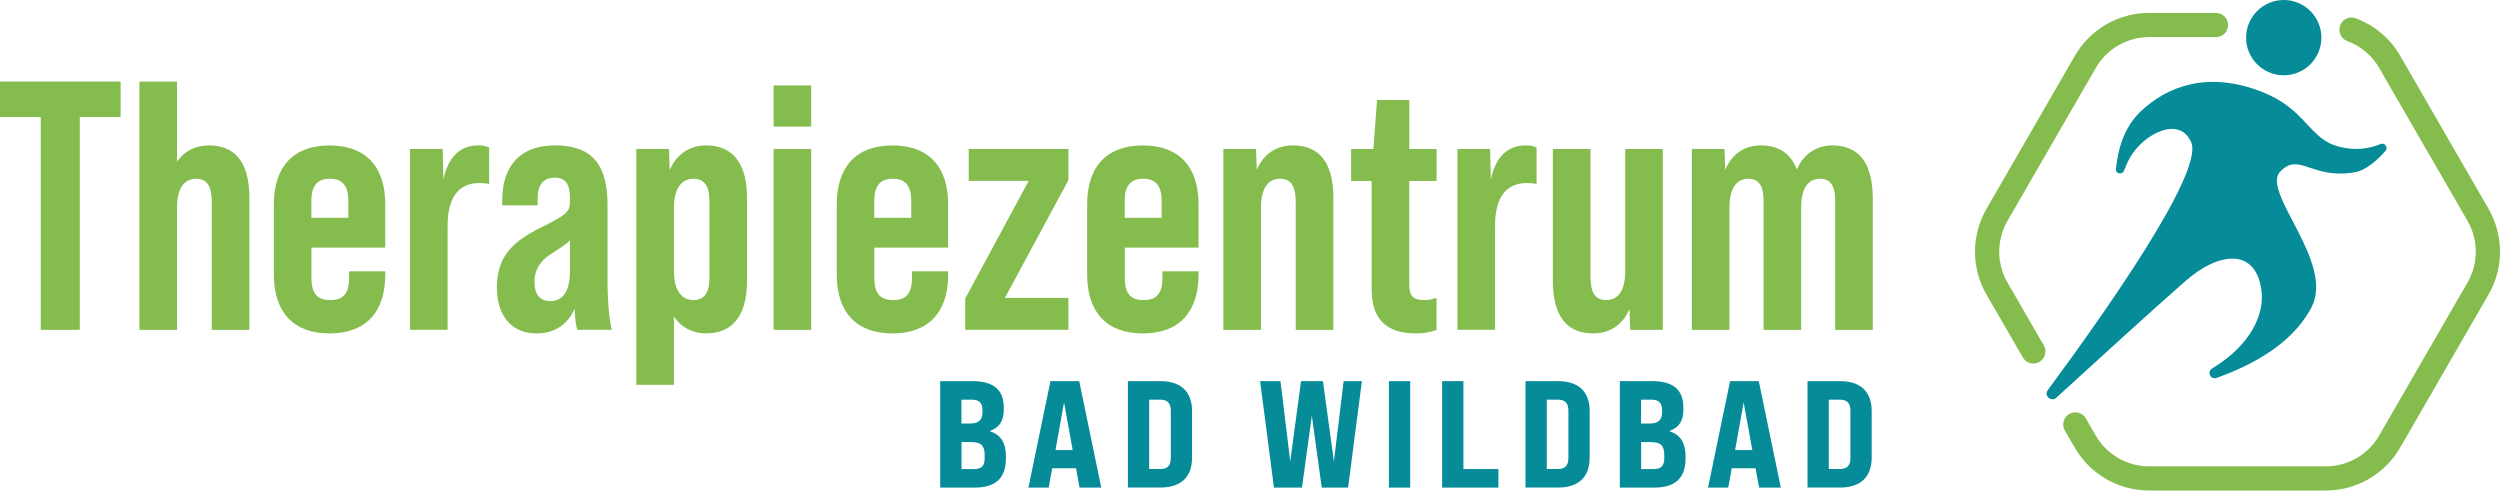 <?xml version="1.0" encoding="UTF-8"?>
<svg id="Logo" xmlns="http://www.w3.org/2000/svg" viewBox="0 0 490.005 96.141">
  <defs>
    <style>
      .cls-1 {
        fill: #84bd4e;
      }

      .cls-2 {
        fill: #068b99;
      }
    </style>
  </defs>
  <g>
    <circle class="cls-2" cx="447.619" cy="7.379" r="7.379"/>
    <path class="cls-2" d="M466.597,28.227c.83-.35,1.55.7.95,1.37-1.67,1.88-3.84,3.78-5.969,4.16-8.549,1.5-10.899-4.07-14.669-.11-3.78,3.96,10.749,17.748,6.159,26.568-2.91,5.599-8.919,10.399-18.618,13.859-1.17.42-1.94-1.2-.88-1.84,7.839-4.76,10.259-10.859,9.689-15.259-1.09-8.469-8.369-7.639-14.899-1.9-7.219,6.339-16.568,14.899-25.318,22.878-1.01.92-2.48-.4-1.67-1.5,11.099-14.999,30.647-42.706,28.107-48.556-2.33-5.37-9.379-1.56-11.949,2.92-.49.85-.89,1.75-1.22,2.64s-1.67.61-1.58-.34c.34-3.63,1.5-8.089,4.82-11.249,5.28-5.03,13.279-7.999,23.788-3.86,8.879,3.49,9.059,9.209,15.179,10.759,3.31.84,6.049.31,8.079-.53v-.01Z"/>
    <g>
      <path class="cls-1" d="M400.433,70.294c.57-.76.63-1.78.16-2.6l-7.129-12.329c-2.15-3.73-2.15-8.329,0-12.059l17.328-30.007c2.15-3.73,6.139-6.029,10.449-6.029h13.119c1.13,0,2.1-.81,2.3-1.92v-.03c.27-1.46-.85-2.79-2.33-2.79h-13.099c-5.999,0-11.549,3.2-14.549,8.399l-17.328,30.007c-3,5.2-3,11.609,0,16.808l7.129,12.309c.85,1.48,2.93,1.61,3.96.24h-.01Z"/>
      <path class="cls-1" d="M487.765,40.936l-17.328-30.007c-1.98-3.44-5.1-6.009-8.729-7.349-1.67-.62-3.4.77-3.15,2.54v.06c.13.86.7,1.57,1.5,1.86,2.6.96,4.84,2.8,6.259,5.26l17.328,30.007c2.15,3.73,2.15,8.329,0,12.059l-17.328,30.007c-2.15,3.73-6.139,6.029-10.439,6.029h-34.657c-4.31,0-8.289-2.3-10.449-6.029l-1.95-3.38c-.75-1.29-2.5-1.57-3.62-.58h0c-.85.75-1.06,2-.48,2.98l1.94,3.35c3,5.2,8.549,8.399,14.559,8.399h34.657c5.999,0,11.549-3.2,14.549-8.399l17.328-30.007c3-5.2,3-11.609,0-16.808l.01.01Z"/>
    </g>
  </g>
  <g id="Therapiezentrum">
    <g>
      <path class="cls-1" d="M7.999,22.938H0v-6.949h23.638v6.949h-7.999v41.716h-7.649V22.938h.01Z"/>
      <path class="cls-1" d="M48.876,38.856v25.798h-7.369v-24.958c0-3.06-.83-4.66-3.06-4.66-2.09,0-3.75,1.46-3.75,5.699v23.918h-7.369V15.989h7.369v15.709c1.39-2.09,3.62-3.2,6.259-3.2,4.94,0,7.929,3.06,7.929,10.359h-.01Z"/>
      <path class="cls-1" d="M75.503,40.046v8.479h-14.459v5.979c0,3.13,1.25,4.31,3.69,4.31s3.69-1.18,3.69-4.31v-1.32h7.089v.63c0,7.369-3.82,11.539-10.919,11.539s-10.919-4.17-10.919-11.539v-13.769c0-7.369,3.82-11.539,10.919-11.539s10.919,4.17,10.919,11.539h-.01ZM68.274,42.686v-3.34c0-3.13-1.32-4.31-3.62-4.31s-3.62,1.18-3.62,4.31v3.34h7.239Z"/>
      <path class="cls-1" d="M95.871,28.917v7.159c-.56-.14-1.25-.21-1.88-.21-4.1,0-6.259,2.85-6.259,8.339v20.438h-7.369V29.197h6.399l.14,5.979c.97-4.45,3.27-6.679,6.879-6.679.9,0,1.53.14,2.09.42Z"/>
      <path class="cls-1" d="M113.18,64.654c-.21-.42-.49-1.95-.56-4.17-1.32,3.13-3.96,4.87-7.509,4.87-4.73,0-7.719-3.41-7.719-8.899s2.29-8.759,8.549-11.819c5.08-2.5,5.769-3.13,5.769-5.08v-.7c0-2.85-.9-4.03-2.99-4.03-2.29,0-3.34,1.46-3.34,4.1v1.32h-6.949v-.9c0-6.879,3.55-10.849,10.359-10.849,7.369,0,10.289,3.89,10.289,11.679v14.249c0,5.01.35,8.209.83,10.219h-6.749l.02.01ZM111.72,53.115v-6.049c-.56.7-1.67,1.39-3.62,2.64-2.23,1.39-3.34,3.2-3.34,5.489,0,2.5,1.04,3.82,3.13,3.82,2.5,0,3.82-2.02,3.82-5.909l.01.01Z"/>
      <path class="cls-1" d="M146.417,38.856v16.129c0,7.299-3.13,10.359-8.069,10.359-2.64,0-4.8-1.18-6.259-3.27v13.349h-7.369V29.197h6.399l.14,4.17c1.25-3.06,3.89-4.87,7.089-4.87,4.94,0,8.069,3.06,8.069,10.359ZM139.047,39.346c0-2.43-.7-4.31-3.13-4.31-2.09,0-3.82,1.53-3.82,5.699v12.379c0,4.17,1.74,5.699,3.82,5.699,2.43,0,3.13-1.88,3.13-4.31v-15.159Z"/>
      <path class="cls-1" d="M151.626,16.748h7.369v8.069h-7.369v-8.069ZM151.626,29.197h7.369v35.457h-7.369V29.197Z"/>
      <path class="cls-1" d="M185.833,40.046v8.479h-14.459v5.979c0,3.13,1.25,4.31,3.69,4.31s3.69-1.18,3.69-4.31v-1.32h7.089v.63c0,7.369-3.82,11.539-10.919,11.539s-10.919-4.17-10.919-11.539v-13.769c0-7.369,3.82-11.539,10.919-11.539s10.919,4.17,10.919,11.539h-.01ZM178.604,42.686v-3.34c0-3.13-1.32-4.31-3.62-4.31s-3.62,1.18-3.62,4.31v3.34h7.239Z"/>
      <path class="cls-1" d="M189.173,58.535l12.449-23.088h-11.749v-6.259h19.538v6.119l-12.449,23.078h12.449v6.259h-20.228v-6.119l-.01.01Z"/>
      <path class="cls-1" d="M234.918,40.046v8.479h-14.459v5.979c0,3.13,1.25,4.31,3.69,4.31s3.68-1.18,3.68-4.31v-1.32h7.089v.63c0,7.369-3.82,11.539-10.919,11.539s-10.919-4.17-10.919-11.539v-13.769c0-7.369,3.82-11.539,10.919-11.539s10.919,4.17,10.919,11.539h0ZM227.679,42.686v-3.34c0-3.13-1.32-4.31-3.62-4.31s-3.62,1.18-3.62,4.31v3.34h7.239Z"/>
      <path class="cls-1" d="M261.336,38.856v25.798h-7.369v-24.958c0-3.06-.83-4.66-3.06-4.66-2.09,0-3.75,1.46-3.75,5.699v23.918h-7.369V29.197h6.399l.14,4.1c1.25-3.06,3.83-4.8,7.089-4.8,4.94,0,7.929,3.06,7.929,10.359h-.01Z"/>
      <path class="cls-1" d="M276.215,35.457v20.298c0,2.23.76,3.06,2.85,3.06.76,0,1.6-.14,2.5-.42v6.259c-1.25.49-2.5.7-4.03.7-5.839,0-8.689-2.85-8.689-8.619v-21.278h-4.03v-6.259h4.38l.7-9.599h6.329v9.599h5.35v6.259h-5.36Z"/>
      <path class="cls-1" d="M301.172,28.917v7.159c-.56-.14-1.25-.21-1.88-.21-4.1,0-6.259,2.85-6.259,8.339v20.438h-7.369V29.197h6.399l.14,5.979c.97-4.45,3.27-6.679,6.879-6.679.9,0,1.53.14,2.09.42Z"/>
      <path class="cls-1" d="M325.92,29.197v35.457h-6.399l-.14-4.1c-1.25,3.06-3.83,4.8-7.089,4.8-4.94,0-7.929-3.06-7.929-10.359v-25.798h7.369v24.958c0,3.06.83,4.66,3.06,4.66,2.09,0,3.75-1.46,3.75-5.699v-23.918h7.379Z"/>
      <path class="cls-1" d="M367.076,38.856v25.798h-7.369v-25.308c0-2.43-.62-4.31-2.99-4.31-2.09,0-3.69,1.53-3.69,5.699v23.918h-7.369v-25.308c0-2.43-.62-4.31-2.99-4.31-2.09,0-3.69,1.53-3.69,5.699v23.918h-7.369V29.197h6.399l.14,4.1c1.25-3.06,3.75-4.8,6.949-4.8,3.41,0,5.839,1.46,7.089,4.73,1.25-2.99,3.83-4.73,6.949-4.73,4.94,0,7.929,3.13,7.929,10.359h.01Z"/>
    </g>
  </g>
  <g>
    <path class="cls-2" d="M184.283,74.703h6.289c4.17,0,6.169,1.67,6.169,5.22v.39c0,2.15-.86,3.49-2.68,4.14v.09c2.12.69,3.1,2.27,3.1,4.92v.36c0,3.91-2,5.749-6.199,5.749h-6.679v-20.868h0ZM190.063,83.022c1.73,0,2.5-.69,2.5-2.21v-.39c0-1.46-.63-2.09-2.12-2.09h-2v4.68h1.61l.01.01ZM190.962,91.932c1.43,0,2.03-.63,2.03-2.12v-.57c0-1.94-.66-2.59-2.68-2.59h-1.85v5.28h2.5Z"/>
    <path class="cls-2" d="M210.911,91.782h-4.68l-.69,3.79h-3.97l4.32-20.868h5.639l4.32,20.868h-4.26l-.69-3.79h.01ZM210.251,88.212l-1.7-9.329-1.67,9.329h3.37Z"/>
    <path class="cls-2" d="M221.07,74.703h6.349c4.05,0,6.229,2.06,6.229,5.899v9.059c0,3.85-2.18,5.899-6.229,5.899h-6.349v-20.868.01ZM227.359,91.932c1.49,0,2.12-.66,2.12-2.21v-9.179c0-1.55-.63-2.21-2.12-2.21h-2.12v13.599h2.12Z"/>
    <path class="cls-2" d="M246.977,74.703h4l1.91,15.739,2.12-15.739h4.29l2.15,15.739,1.91-15.739h3.58l-2.71,20.868h-5.16l-1.94-14.069-1.94,14.069h-5.49l-2.71-20.868h-.01Z"/>
    <path class="cls-2" d="M272.235,74.703h4.17v20.868h-4.17v-20.868Z"/>
    <path class="cls-2" d="M282.664,74.703h4.17v17.228h6.859v3.64h-11.029v-20.868Z"/>
    <path class="cls-2" d="M299.003,74.703h6.349c4.06,0,6.229,2.06,6.229,5.899v9.059c0,3.85-2.18,5.899-6.229,5.899h-6.349v-20.868.01ZM305.292,91.932c1.49,0,2.12-.66,2.12-2.21v-9.179c0-1.55-.63-2.21-2.12-2.21h-2.12v13.599h2.12Z"/>
    <path class="cls-2" d="M317.491,74.703h6.289c4.17,0,6.169,1.67,6.169,5.22v.39c0,2.15-.86,3.49-2.68,4.14v.09c2.12.69,3.1,2.27,3.1,4.92v.36c0,3.91-2,5.749-6.199,5.749h-6.679v-20.868h0ZM323.27,83.022c1.73,0,2.5-.69,2.5-2.21v-.39c0-1.46-.63-2.09-2.12-2.09h-2v4.68h1.61l.01.01ZM324.17,91.932c1.43,0,2.03-.63,2.03-2.12v-.57c0-1.94-.66-2.59-2.68-2.59h-1.85v5.28h2.5Z"/>
    <path class="cls-2" d="M344.108,91.782h-4.68l-.69,3.79h-3.96l4.32-20.868h5.629l4.32,20.868h-4.26l-.69-3.79h.01ZM343.458,88.212l-1.7-9.329-1.67,9.329h3.37Z"/>
    <path class="cls-2" d="M354.277,74.703h6.349c4.06,0,6.229,2.06,6.229,5.899v9.059c0,3.85-2.18,5.899-6.229,5.899h-6.349v-20.868.01ZM360.567,91.932c1.49,0,2.12-.66,2.12-2.21v-9.179c0-1.55-.63-2.21-2.12-2.21h-2.12v13.599h2.12Z"/>
  </g>
</svg>